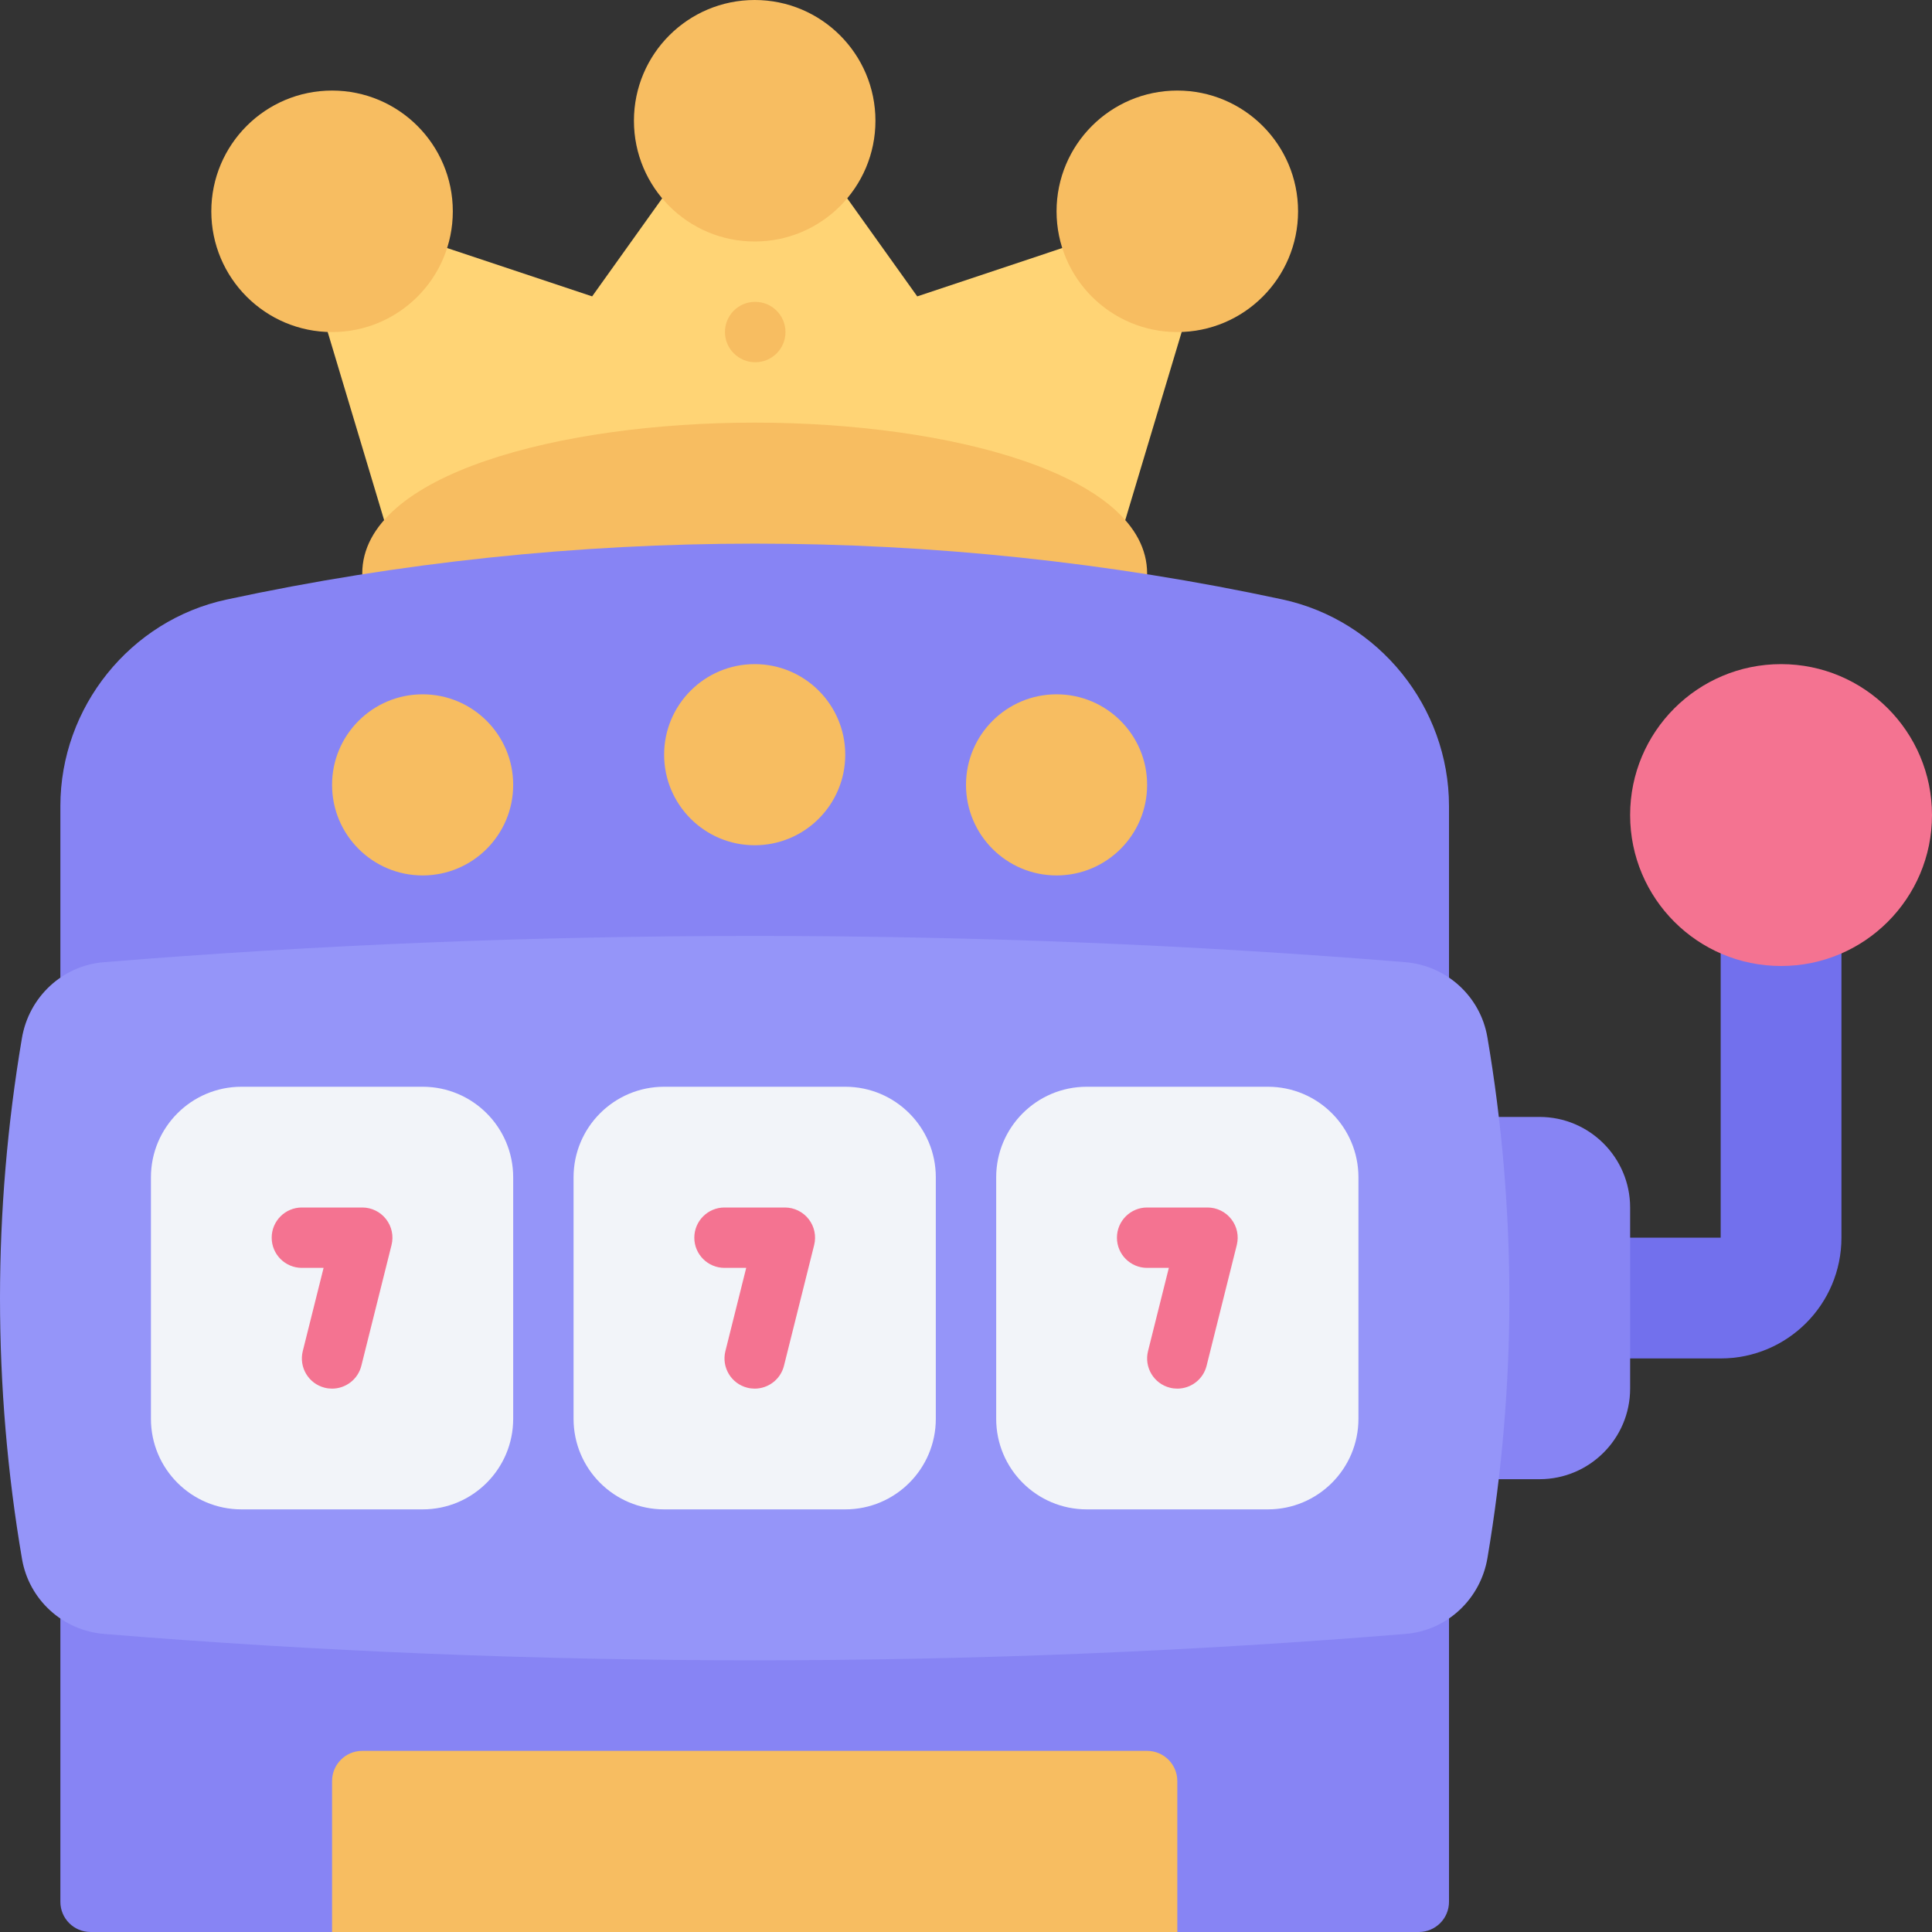 <svg width="320" height="320" viewBox="0 0 320 320" fill="none" xmlns="http://www.w3.org/2000/svg">
<rect x="0" y="0" width="320" height="320" fill="#333333" stroke="none"/>
<g clip-path="url(#clip0_5_53609)">
<path d="M285 145V205H265V225H285C296.046 225 305 216.046 305 205V145H285Z" fill="#7270ED"/>
<path d="M255 185H235C232.239 185 230 187.239 230 190V240C230 242.761 232.239 245 235 245H255C263.271 245 270 238.271 270 230V200C270 191.729 263.271 185 255 185Z" fill="#8784F4"/>
<path d="M198.482 36.411C197.141 35.11 195.198 34.668 193.418 35.256L151.922 49.089L129.07 17.095C127.19 14.463 122.81 14.463 120.93 17.095L98.079 49.089L56.582 35.256C54.81 34.67 52.862 35.11 51.519 36.411C50.178 37.71 49.675 39.648 50.21 41.436L65.21 91.436C65.845 93.552 67.793 95 70 95H180C182.207 95 184.156 93.552 184.79 91.436L199.79 41.436C200.325 39.648 199.822 37.71 198.482 36.411Z" fill="#FFD475"/>
<path d="M125 70C92.7 70 60 78.586 60 95C60 111.414 92.7 120 125 120C157.3 120 190 111.414 190 95C190 78.586 157.3 70 125 70Z" fill="#F7BD61"/>
<path d="M212.397 99.282C155.139 86.965 94.917 86.953 37.507 99.309C21.57 102.739 10 117.122 10 133.511V315C10 317.761 12.239 320 15 320H235C237.761 320 240 317.761 240 315V133.516C240 117.119 228.391 102.722 212.397 99.282Z" fill="#8784F4"/>
<path d="M246.357 171.797C245.205 165.039 239.609 159.929 232.751 159.368C161.755 153.567 88.03 153.577 17.18 159.373C10.361 159.929 4.788 165.103 3.63 171.953C1.221 186.194 0 200.676 0 215C0 229.517 1.226 244.053 3.643 258.203C4.795 264.961 10.391 270.071 17.248 270.632C52.717 273.53 88.97 275 125 275C161.089 275 197.366 273.528 232.82 270.628C239.639 270.071 245.212 264.898 246.37 258.047C248.779 243.806 250 229.324 250 215C250 200.483 248.774 185.947 246.357 171.797Z" fill="#9595F9"/>
<path d="M70 180H40C31.716 180 25 186.716 25 195V235C25 243.284 31.716 250 40 250H70C78.284 250 85 243.284 85 235V195C85 186.716 78.284 180 70 180Z" fill="#F2F4F9"/>
<path d="M140 180H110C101.716 180 95 186.716 95 195V235C95 243.284 101.716 250 110 250H140C148.284 250 155 243.284 155 235V195C155 186.716 148.284 180 140 180Z" fill="#F2F4F9"/>
<path d="M210 180H180C171.716 180 165 186.716 165 195V235C165 243.284 171.716 250 180 250H210C218.284 250 225 243.284 225 235V195C225 186.716 218.284 180 210 180Z" fill="#F2F4F9"/>
<path d="M55.005 230C54.602 230 54.194 229.954 53.787 229.851C51.108 229.182 49.48 226.467 50.149 223.787L53.596 210H50C47.239 210 45 207.761 45 205C45 202.239 47.239 200 50 200H60C61.541 200 62.993 200.71 63.94 201.924C64.888 203.137 65.225 204.719 64.851 206.213L59.851 226.213C59.282 228.484 57.244 230 55.005 230Z" fill="#F47391"/>
<path d="M125.005 230C124.602 230 124.194 229.954 123.787 229.851C121.108 229.182 119.48 226.467 120.149 223.787L123.596 210H120C117.239 210 115 207.761 115 205C115 202.239 117.239 200 120 200H130C131.541 200 132.993 200.71 133.94 201.924C134.888 203.137 135.225 204.719 134.851 206.213L129.851 226.213C129.282 228.484 127.244 230 125.005 230Z" fill="#F47391"/>
<path d="M195.005 230C194.602 230 194.194 229.954 193.787 229.851C191.108 229.182 189.48 226.467 190.149 223.787L193.596 210H190C187.239 210 185 207.761 185 205C185 202.239 187.239 200 190 200H200C201.541 200 202.993 200.71 203.94 201.924C204.888 203.137 205.225 204.719 204.851 206.213L199.851 226.213C199.282 228.484 197.244 230 195.005 230Z" fill="#F47391"/>
<path d="M70 145C78.284 145 85 138.284 85 130C85 121.716 78.284 115 70 115C61.716 115 55 121.716 55 130C55 138.284 61.716 145 70 145Z" fill="#F7BD61"/>
<path d="M175 145C183.284 145 190 138.284 190 130C190 121.716 183.284 115 175 115C166.716 115 160 121.716 160 130C160 138.284 166.716 145 175 145Z" fill="#F7BD61"/>
<path d="M125 140C133.284 140 140 133.284 140 125C140 116.716 133.284 110 125 110C116.716 110 110 116.716 110 125C110 133.284 116.716 140 125 140Z" fill="#F7BD61"/>
<path d="M55 55C66.046 55 75 46.046 75 35C75 23.954 66.046 15 55 15C43.954 15 35 23.954 35 35C35 46.046 43.954 55 55 55Z" fill="#F7BD61"/>
<path d="M125 40C136.046 40 145 31.046 145 20C145 8.954 136.046 0 125 0C113.954 0 105 8.954 105 20C105 31.046 113.954 40 125 40Z" fill="#F7BD61"/>
<path d="M195 55C206.046 55 215 46.046 215 35C215 23.954 206.046 15 195 15C183.954 15 175 23.954 175 35C175 46.046 183.954 55 195 55Z" fill="#F7BD61"/>
<path d="M190 290H60C57.239 290 55 292.239 55 295V320H195V295C195 292.239 192.761 290 190 290Z" fill="#F7BD61"/>
<path d="M295 160C308.807 160 320 148.807 320 135C320 121.193 308.807 110 295 110C281.193 110 270 121.193 270 135C270 148.807 281.193 160 295 160Z" fill="#F47391"/>
<path d="M125.1 60C122.339 60 120.076 57.761 120.076 55C120.076 52.239 122.288 50 125.049 50H125.1C127.861 50 130.1 52.239 130.1 55C130.1 57.761 127.861 60 125.1 60Z" fill="#F7BD61"/>
</g>
<defs>
<clipPath id="clip0_5_53609">
<rect width="320" height="320" fill="white"/>
</clipPath>
</defs>
</svg>
